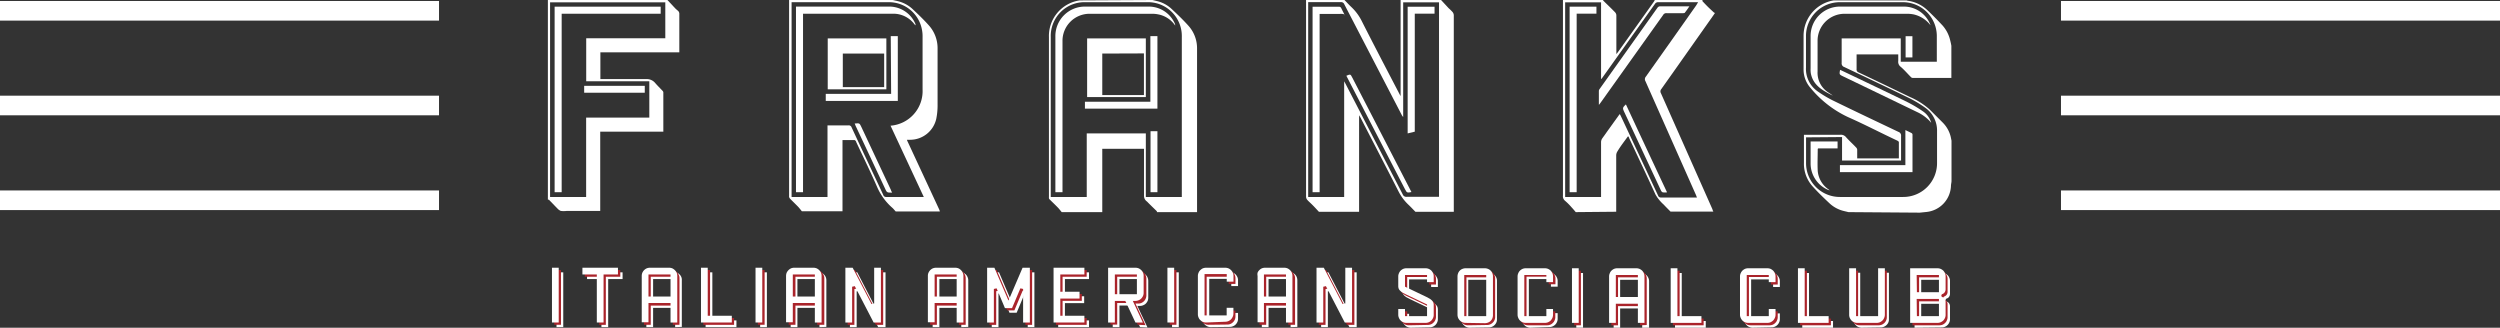 <svg xmlns="http://www.w3.org/2000/svg" viewBox="0 0 330 43.26"><rect x="0" y="0" width="330" height="43.26" fill="#333333" stroke="none"/><defs><style>.cls-1{fill:#fff;}.cls-2{fill:#aa242b;}</style></defs><title>logo</title><g id="Layer_2" data-name="Layer 2"><g id="top"><path class="cls-1" d="M208,28c-.18-.21-.35-.42-.54-.62a8.12,8.12,0,0,0-.88-.88.76.76,0,0,1-.27-.69V0h5.3s0,.08.05.11c.43.43.88.85,1.31,1.29.18.19.4.33.39.68,0,1.57,0,3.14,0,4.71,0,.1,0,.2,0,.35l.14-.17c1.62-2.26,3.23-4.53,4.84-6.79a1.51,1.51,0,0,0,.09-.18h6.29c0,.05,0,.12,0,.15.23.25.46.49.7.73s.57.54.86.81c0,0,.06,0,.11,0l-.23.34c-2.29,3.24-4.57,6.49-6.87,9.73a.47.47,0,0,0-.05.54l6.81,15.34c0,.09.07.19.11.29h-5.65c-.31-.31-.62-.62-.92-.94a5.3,5.3,0,0,1-1.07-1.32c-1.13-2.48-2.3-4.94-3.46-7.41,0-.09-.09-.18-.15-.29-.49.68-1,1.32-1.4,2a1,1,0,0,0-.17.53c0,1.91,0,3.82,0,5.74,0,.57,0,1.14,0,1.71ZM224.15.29h-5.27a.48.48,0,0,0-.43.23l-6.87,9.64-.18.25-.06,0V.31H206.6V26h4.74v-.37c0-2.29,0-4.58,0-6.87a.91.91,0,0,1,.15-.48c.71-1,1.43-2,2.15-3,.05-.08.11-.14.18-.23l.17.35q2.44,5.19,4.87,10.4a.38.38,0,0,0,.41.27H224c-.06-.13-.09-.24-.14-.35l-6.66-15a.51.51,0,0,1,.05-.6q3.33-4.69,6.65-9.41Z"/><path class="cls-1" d="M190.22,0l1,1.08a6.26,6.26,0,0,1,.52.51.73.73,0,0,1,.16.42q0,12.83,0,25.67a2.66,2.66,0,0,1,0,.28h-5.06c-.31-.31-.61-.64-.93-.94a6.39,6.39,0,0,1-1.3-1.74c-1.65-3.24-3.34-6.48-5-9.71-.05-.1-.11-.19-.21-.36V27.12c0,.28,0,.56,0,.84h-5.3c-.29-.31-.57-.62-.87-.92s-.47-.43-.68-.67a.64.64,0,0,1-.15-.4q0-12.85,0-25.71a2.28,2.28,0,0,1,0-.26h5.07c.3.31.6.64.92.94a6.55,6.55,0,0,1,1.32,1.76c1.64,3.24,3.32,6.45,5,9.67a3.07,3.07,0,0,0,.17.31l0,0V0Zm-5,.31V15.44a1.1,1.1,0,0,1-.21-.3L177.45.57A.45.45,0,0,0,177,.28c-1.28,0-2.57,0-3.85,0h-.47V26h4.75V10.73l.17.31q3.78,7.31,7.56,14.62a.5.5,0,0,0,.53.32c1.31,0,2.62,0,3.93,0h.33V.31Z"/><path class="cls-1" d="M244,28l-.58-.14a4.2,4.2,0,0,1-1.9-1c-.78-.73-1.55-1.47-2.26-2.26a4.45,4.45,0,0,1-1.14-3.1c0-1.22,0-2.44,0-3.71h4.78a.86.86,0,0,1,.77.31c.43.48.91.92,1.36,1.39a.48.48,0,0,1,.12.26c0,.37,0,.75,0,1.16h5.5c0-.72,0-1.44,0-2.15,0-.07-.14-.17-.23-.21-2.14-1-4.26-2.11-6.43-3.07A14.19,14.19,0,0,1,239,11.62a3.67,3.67,0,0,1-.93-2.53V4.72a4.73,4.73,0,0,1,4-4.67l.16,0h9.44l.14.05a4.56,4.56,0,0,1,2.56,1.2c.71.67,1.4,1.37,2.07,2.09a4.49,4.49,0,0,1,1,2c.06.22.1.44.14.65v4.25h-5a.45.45,0,0,1-.29-.07c-.48-.47-.92-1-1.42-1.42a.81.81,0,0,1-.3-.76c0-.28,0-.57,0-.86h-5.5c0,.66,0,1.3,0,1.94a.4.4,0,0,0,.27.44c2.27,1.07,4.53,2.16,6.79,3.25a9.51,9.51,0,0,1,2.59,1.65l1.75,1.75a4,4,0,0,1,1,1.75c.05.2.09.41.13.62v5.3c0,.2-.06.39-.07.59a3.6,3.6,0,0,1-3.24,3.51l-.88.09Zm-5.6-9.87c0,1.16,0,2.28,0,3.41A4.46,4.46,0,0,0,242.88,26c2.77,0,5.55,0,8.32,0a4.46,4.46,0,0,0,4.49-4.5c0-1.38,0-2.76,0-4.14a3.67,3.67,0,0,0-1.55-3.13A15.18,15.18,0,0,0,252,12.94c-2.84-1.38-5.7-2.74-8.55-4.09a.5.5,0,0,1-.35-.54c0-1,0-1.94,0-2.91V5.07h7.8V8.15h4.76V4.82A4.48,4.48,0,0,0,251.17.29H242.9a4.46,4.46,0,0,0-4.51,4.5c0,1.38,0,2.76,0,4.14a3.6,3.6,0,0,0,1.54,3.13,15,15,0,0,0,2.15,1.27c2.83,1.38,5.68,2.73,8.52,4.08a.51.51,0,0,1,.34.55c0,1,0,1.94,0,2.91v.32h-7.79v-3.1Z"/><path class="cls-1" d="M152.13,0l.58.14a4.22,4.22,0,0,1,1.9,1c.79.74,1.58,1.49,2.3,2.3a4.43,4.43,0,0,1,1.1,3V28h-5.3a.49.49,0,0,0,0-.11c-.44-.43-.88-.85-1.31-1.29a.89.89,0,0,1-.39-.71c0-2,0-3.94,0-5.91,0-.11,0-.22,0-.34H145.5a1,1,0,0,0,0,.16V28h-5.35c-.18-.2-.33-.42-.52-.61-.36-.37-.73-.72-1.1-1.09a.23.23,0,0,1-.07-.14,1.76,1.76,0,0,1,0-.23V4.9A4.74,4.74,0,0,1,142.53.05l.1,0ZM156,26V4.89a4.47,4.47,0,0,0-4.6-4.6h-8.09a4.46,4.46,0,0,0-4.61,4.61q0,10.37,0,20.73V26h4.75V17.61h7.8V26Z"/><path class="cls-1" d="M117.81,0l.65.14a4.38,4.38,0,0,1,1.94,1c.76.71,1.51,1.43,2.2,2.2a4.5,4.5,0,0,1,1.16,3.09c0,2.46,0,4.91,0,7.37a9,9,0,0,1-.17,1.87,3.54,3.54,0,0,1-3.44,2.78l-.44,0a2.42,2.42,0,0,0,.13.31q2.06,4.43,4.12,8.86a1.42,1.42,0,0,1,.1.29h-5.83c-.14-.15-.27-.32-.42-.46a7.72,7.72,0,0,1-2-2.7c-.87-2-1.85-4-2.79-6,0-.1-.15-.26-.23-.26-.52,0-1,0-1.58,0v9.08c0,.11,0,.22,0,.32h-5.36c-.17-.2-.33-.42-.51-.61-.35-.36-.71-.7-1.06-1.06a.63.63,0,0,1-.12-.23.65.65,0,0,1,0-.14V0Zm4.13,26-4.39-9.41a4.58,4.58,0,0,0,4.23-4.78c0-2.3,0-4.62,0-6.93a4.37,4.37,0,0,0-.09-1A4.43,4.43,0,0,0,117.27.29H104.49V26h4.74V16.55H112a.38.38,0,0,1,.41.26c1.39,3,2.79,5.94,4.17,8.9A.39.39,0,0,0,117,26c1.54,0,3.07,0,4.6,0Z"/><path class="cls-1" d="M88.1,0l1,1.07a4.64,4.64,0,0,0,.4.36.54.54,0,0,1,.17.45c0,1.55,0,3.11,0,4.66v.37H79.25v3.53h.33c1.9,0,3.8,0,5.71,0a1.43,1.43,0,0,1,1.18.5c.32.37.67.71,1,1.06a.34.34,0,0,1,.09.18c0,1.69,0,3.39,0,5.09a.3.3,0,0,1,0,.11H79.23V27.84h-4.4a3.1,3.1,0,0,1-.81,0,1.32,1.32,0,0,1-.47-.35c-.37-.37-.73-.76-1.1-1.13,0,0-.09,0-.13,0V0ZM72.61,26h4.76V15.52h8.34V10.73H77.38V5.05H87.82V.31H72.61Z"/><path class="cls-1" d="M207.19.88h3.54V1.8h-2.61V25.37h-.93Z"/><path class="cls-1" d="M211.05,13.83c0-.62,0-1.24,0-1.85a.56.56,0,0,1,.12-.26L218.8,1a.41.41,0,0,1,.27-.16c1.28,0,2.57,0,3.85,0l.08,0c-.2.28-.38.56-.59.82,0,.06-.17.08-.26.08-.71,0-1.43,0-2.15,0a.47.47,0,0,0-.47.24l-8.21,11.52-.2.27Z"/><path class="cls-1" d="M220.05,25.39a2.63,2.63,0,0,1-.57,0,.45.45,0,0,1-.23-.24q-1.87-4-3.74-8l-1.11-2.37c-.24-.52-.23-.57.22-1C216.42,17.65,218.22,21.5,220.05,25.39Z"/><path class="cls-1" d="M174.19,25.37h-.93V.89l.25,0c1.07,0,2.14,0,3.2,0a.32.32,0,0,1,.34.2c.19.39.39.77.5,1-.05-.3-.42-.26-.78-.25-.85,0-1.69,0-2.58,0Z"/><path class="cls-1" d="M189.36.89V1.8h-2.61V17.38l-.94.23V.89Z"/><path class="cls-1" d="M177.72,10c.54-.23.54-.23.79.26l7.65,14.8.15.29c-.56.12-.61.1-.85-.37l-7.6-14.7C177.81,10.19,177.76,10.09,177.72,10Z"/><path class="cls-1" d="M254.83,3.34a3.87,3.87,0,0,0-2.24-1.44,4.34,4.34,0,0,0-.8-.08h-8.27a3.56,3.56,0,0,0-3.6,3.61c0,1.32,0,2.64,0,4a3.08,3.08,0,0,0,1.46,2.8c.18.12.38.25.55.39-1.33-.66-2.63-1.36-2.91-3A3.76,3.76,0,0,1,239,9V4.79A3.87,3.87,0,0,1,242.89.87c2.79,0,5.57,0,8.36,0a3.75,3.75,0,0,1,3.53,2.33S254.81,3.3,254.83,3.34Z"/><path class="cls-1" d="M242.87,22.72V21.8h8.64V17.17c.31.15.58.27.84.41a.25.25,0,0,1,.1.18c0,1.63,0,3.26,0,4.89,0,0,0,0,0,.07Z"/><path class="cls-1" d="M254.92,16.21a5.28,5.28,0,0,0-1.86-1.42l-6.86-3.31-2.91-1.4c-.5-.24-.51-.25-.4-.86l.23.1c2.88,1.38,5.76,2.74,8.62,4.14a17.41,17.41,0,0,1,2.12,1.26A2.7,2.7,0,0,1,254.92,16.21Z"/><path class="cls-1" d="M239,18.67h3.56v.92H240s-.06.06-.06.07c0,1-.05,1.94,0,2.91a3.29,3.29,0,0,0,1.4,2.41l.18.15a1.51,1.51,0,0,1-.29-.1A3.79,3.79,0,0,1,239,21.55C239,20.6,239,19.65,239,18.67Z"/><path class="cls-1" d="M251.54,4.78h.9v2.8h-.9Z"/><path class="cls-1" d="M155.13,3.38a3.49,3.49,0,0,0-2.19-1.47,3.84,3.84,0,0,0-.83-.09H143.9a3.57,3.57,0,0,0-3.65,3.65V25.37h-.94V4.81A3.89,3.89,0,0,1,143.24.87c2.79,0,5.58,0,8.36,0a3.75,3.75,0,0,1,3.51,2.32.36.36,0,0,1,0,.11A.17.17,0,0,1,155.13,3.38Z"/><path class="cls-1" d="M143.5,5.07h7.75v7.74H143.5Zm2,2v5.48H151V7.05Z"/><path class="cls-1" d="M151.85,4.77h.93v9.57h-9.57v-.91h8.64Z"/><path class="cls-1" d="M151.87,17.32h.91v8.05h-.91Z"/><path class="cls-1" d="M105.07.87h.25c4,0,8,0,12,0a3.74,3.74,0,0,1,3.51,2.28.31.31,0,0,1,0,.2l-.15-.18a3.47,3.47,0,0,0-2.78-1.36c-3.9,0-7.81,0-11.71,0H106V25.37h-.93Z"/><path class="cls-1" d="M117,5.07v6.72h-7.74V5.07Zm-.29,2h-5.46v4.43h5.46Z"/><path class="cls-1" d="M117.58,4.77h.93v8.55H109v-.93h8.63Z"/><path class="cls-1" d="M112.82,16.3l.05,0c.59-.05.59-.05.84.48l3.9,8.31c0,.09.09.19.15.33-.14,0-.24,0-.34,0-.25,0-.37-.06-.48-.29-.94-2-1.9-4.07-2.86-6.1l-1.14-2.42Z"/><path class="cls-1" d="M73.21.88h14v.93H74.14V25.37h-.93Z"/><path class="cls-1" d="M77.11,11.33h8v.91h-8Z"/><path class="cls-1" d="M159.81,43.18a1,1,0,0,1-.42-.09,1.08,1.08,0,0,1-.57-.57,1,1,0,0,1-.09-.42V37a1,1,0,0,1,.09-.42,1,1,0,0,1,.23-.35,1.2,1.2,0,0,1,.34-.23,1.16,1.16,0,0,1,.42-.08h2.54a1.15,1.15,0,0,1,.41.08,1.25,1.25,0,0,1,.35.23,1.41,1.41,0,0,1,.23.35,1,1,0,0,1,.08.42v.76h-.89v-.95h-2.91v5.45h2.91v-.95h.89v.76a1,1,0,0,1-.08.42,1.2,1.2,0,0,1-.23.34.93.93,0,0,1-.35.23,1,1,0,0,1-.41.09Z"/><rect class="cls-1" x="154.71" y="35.95" width="0.89" height="7.23"/><polygon class="cls-1" points="178.12 43.18 175.63 38.38 175.28 38.46 175.28 43.18 174.39 43.18 174.39 35.95 175.35 35.95 177.84 40.75 178.19 40.67 178.19 35.95 179.08 35.95 179.08 43.18 178.12 43.18"/><polygon class="cls-1" points="139.68 43.18 139.68 35.95 143.75 35.95 143.75 36.84 140.57 36.84 140.57 39.11 143.11 39.11 143.11 40.01 140.57 40.01 140.57 42.29 143.75 42.29 143.75 43.18 139.68 43.18"/><polygon class="cls-1" points="135.66 43.18 135.66 38.75 135.29 38.67 134.2 41.28 133.25 41.28 132.16 38.67 131.8 38.75 131.8 43.18 130.91 43.18 130.91 35.95 131.87 35.95 133.73 40.29 135.59 35.95 136.54 35.95 136.54 43.18 135.66 43.18"/><path class="cls-1" d="M150.49,43.18l-1.34-2.85h-1.38v2.85h-.89V36h3.62a1.15,1.15,0,0,1,.41.08,1,1,0,0,1,.58.58,1.16,1.16,0,0,1,.08.42v2.22a1.2,1.2,0,0,1-.08.42,1.36,1.36,0,0,1-.23.34,1,1,0,0,1-.35.23,1,1,0,0,1-.41.09h-.37l1.34,2.85Zm-2.72-3.74h2.91v-2.6h-2.91Z"/><path class="cls-1" d="M89.12,43.18V40.64H86.21v2.54h-.89V37a1,1,0,0,1,.08-.42,1.41,1.41,0,0,1,.23-.35A1.25,1.25,0,0,1,86,36a1.15,1.15,0,0,1,.41-.08h2.54a1.16,1.16,0,0,1,.42.08,1.2,1.2,0,0,1,.34.23,1,1,0,0,1,.23.35A1,1,0,0,1,90,37v6.15Zm-2.91-3.43h2.91V36.84H86.21Z"/><path class="cls-1" d="M108.17,43.18V40.64h-2.91v2.54h-.89V37a1.16,1.16,0,0,1,.08-.42A1,1,0,0,1,105,36a1.15,1.15,0,0,1,.41-.08H108a1.16,1.16,0,0,1,.42.08,1.2,1.2,0,0,1,.34.23,1.21,1.21,0,0,1,.24.35,1.16,1.16,0,0,1,.08.42v6.15Zm-2.91-3.43h2.91V36.84h-2.91Z"/><path class="cls-1" d="M126.89,43.18V40.64H124v2.54h-.89V37a1,1,0,0,1,.09-.42,1.18,1.18,0,0,1,.23-.35,1.25,1.25,0,0,1,.35-.23,1.15,1.15,0,0,1,.41-.08h2.54a1.25,1.25,0,0,1,.42.08,1.36,1.36,0,0,1,.34.23,1,1,0,0,1,.23.35,1,1,0,0,1,.09.42v6.15ZM124,39.75h2.92V36.84H124Z"/><path class="cls-1" d="M170.36,43.18V40.64h-2.91v2.54h-.89V37a1.16,1.16,0,0,1,.08-.42,1.21,1.21,0,0,1,.24-.35,1.2,1.2,0,0,1,.34-.23,1.16,1.16,0,0,1,.42-.08h2.53a1.16,1.16,0,0,1,.42.08,1,1,0,0,1,.58.58,1.16,1.16,0,0,1,.08.42v6.15Zm-2.91-3.43h2.91V36.84h-2.91Z"/><rect class="cls-1" x="73.46" y="35.95" width="0.89" height="7.23"/><rect class="cls-1" x="100.34" y="35.95" width="0.89" height="7.23"/><polygon class="cls-1" points="93.14 43.18 93.14 35.95 94.03 35.95 94.03 42.29 97.21 42.29 97.21 43.18 93.14 43.18"/><polygon class="cls-1" points="115.92 43.18 113.44 38.38 113.08 38.46 113.08 43.18 112.19 43.18 112.19 35.95 113.16 35.95 115.64 40.75 116 40.67 116 35.95 116.89 35.95 116.89 43.18 115.92 43.18"/><polygon class="cls-1" points="79.39 43.18 79.39 36.84 77.49 36.84 77.49 35.95 82.18 35.95 82.18 36.84 80.28 36.84 80.28 43.18 79.39 43.18"/><path class="cls-2" d="M159.5,42.87a1,1,0,0,1-.41-.08,1.18,1.18,0,0,1-.35-.23,1.25,1.25,0,0,1-.23-.35,1.15,1.15,0,0,1-.08-.41V36.72a1.15,1.15,0,0,1,.08-.41,1.25,1.25,0,0,1,.23-.35,1.18,1.18,0,0,1,.35-.23,1,1,0,0,1,.41-.09H162a1,1,0,0,1,.42.09,1,1,0,0,1,.34.23,1.09,1.09,0,0,1,.24.35,1.15,1.15,0,0,1,.08.41v.76h-.89v-.95h-2.91V42h2.91V41h.89v.77a1.15,1.15,0,0,1-.08.41,1.09,1.09,0,0,1-.24.35,1,1,0,0,1-.34.23,1,1,0,0,1-.42.08Z"/><rect class="cls-2" x="154.4" y="35.64" width="0.89" height="7.23"/><polygon class="cls-2" points="177.81 42.88 175.33 38.07 174.97 38.16 174.97 42.88 174.08 42.88 174.08 35.64 175.04 35.64 177.53 40.45 177.88 40.36 177.88 35.64 178.78 35.64 178.78 42.88 177.81 42.88"/><polygon class="cls-2" points="139.38 42.88 139.38 35.64 143.44 35.64 143.44 36.53 140.26 36.53 140.26 38.81 142.8 38.81 142.8 39.71 140.26 39.71 140.26 41.98 143.44 41.98 143.44 42.88 139.38 42.88"/><polygon class="cls-2" points="135.35 42.88 135.35 38.44 134.99 38.37 133.9 40.97 132.95 40.97 131.86 38.37 131.5 38.44 131.5 42.88 130.61 42.88 130.61 35.64 131.56 35.64 133.42 39.98 135.29 35.64 136.24 35.64 136.24 42.88 135.35 42.88"/><path class="cls-2" d="M150.19,42.87,148.85,40h-1.38v2.85h-.89V35.64h3.61a1,1,0,0,1,.42.09A.89.89,0,0,1,151,36a.93.93,0,0,1,.23.35,1,1,0,0,1,.09.41V39a1,1,0,0,1-.09.41,1,1,0,0,1-.23.35,1.2,1.2,0,0,1-.34.23,1.16,1.16,0,0,1-.42.08h-.36l1.33,2.85Zm-2.72-3.74h2.91v-2.6h-2.91Z"/><path class="cls-2" d="M88.81,42.87V40.34H85.9v2.53H85V36.72a1,1,0,0,1,.09-.41.93.93,0,0,1,.23-.35,1,1,0,0,1,.34-.23,1,1,0,0,1,.42-.09h2.54a1,1,0,0,1,.41.09,1.07,1.07,0,0,1,.35.23,1.25,1.25,0,0,1,.23.35,1,1,0,0,1,.08.41v6.15ZM85.9,39.45h2.91V36.53H85.9Z"/><path class="cls-2" d="M107.87,42.87V40.34H105v2.53h-.89V36.72a1,1,0,0,1,.09-.41.93.93,0,0,1,.23-.35,1.13,1.13,0,0,1,.34-.23,1.06,1.06,0,0,1,.42-.09h2.54a1,1,0,0,1,.41.09,1,1,0,0,1,.58.58,1,1,0,0,1,.09.41v6.15ZM105,39.45h2.92V36.53H105Z"/><path class="cls-2" d="M126.58,42.87V40.34h-2.91v2.53h-.89V36.72a1.15,1.15,0,0,1,.08-.41,1.09,1.09,0,0,1,.24-.35,1,1,0,0,1,.34-.23,1,1,0,0,1,.42-.09h2.54a1,1,0,0,1,.41.09,1.18,1.18,0,0,1,.35.23,1.25,1.25,0,0,1,.23.35,1.15,1.15,0,0,1,.08.41v6.15Zm-2.91-3.42h2.91V36.53h-2.91Z"/><path class="cls-2" d="M170.06,42.87V40.34h-2.92v2.53h-.89V36.72a1,1,0,0,1,.09-.41,1,1,0,0,1,.58-.58,1,1,0,0,1,.41-.09h2.54a1,1,0,0,1,.42.09,1.13,1.13,0,0,1,.34.23.93.93,0,0,1,.23.35,1,1,0,0,1,.09.41v6.15Zm-2.92-3.42h2.92V36.53h-2.92Z"/><rect class="cls-2" x="73.16" y="35.64" width="0.89" height="7.23"/><rect class="cls-2" x="100.04" y="35.64" width="0.89" height="7.23"/><polygon class="cls-2" points="92.84 42.88 92.84 35.64 93.73 35.64 93.73 41.98 96.9 41.98 96.9 42.88 92.84 42.88"/><polygon class="cls-2" points="115.62 42.88 113.13 38.07 112.78 38.16 112.78 42.88 111.89 42.88 111.89 35.64 112.85 35.64 115.34 40.45 115.69 40.36 115.69 35.64 116.58 35.64 116.58 42.88 115.62 42.88"/><polygon class="cls-2" points="79.09 42.88 79.09 36.53 77.19 36.53 77.19 35.64 81.88 35.64 81.88 36.53 79.97 36.53 79.97 42.88 79.09 42.88"/><path class="cls-1" d="M159.2,42.57a1.25,1.25,0,0,1-.42-.08,1.16,1.16,0,0,1-.34-.24.89.89,0,0,1-.23-.34,1,1,0,0,1-.09-.42V36.42a1,1,0,0,1,.09-.42.89.89,0,0,1,.23-.34,1.16,1.16,0,0,1,.34-.24,1.25,1.25,0,0,1,.42-.08h2.54a1.15,1.15,0,0,1,.41.08,1.09,1.09,0,0,1,.35.24,1,1,0,0,1,.23.34,1,1,0,0,1,.09.42v.76h-.89v-1H159v5.45h2.92v-1h.89v.76a1,1,0,0,1-.09.42,1.18,1.18,0,0,1-.23.35,1.25,1.25,0,0,1-.35.23,1.15,1.15,0,0,1-.41.08Z"/><rect class="cls-1" x="154.1" y="35.34" width="0.89" height="7.23"/><polygon class="cls-1" points="177.51 42.57 175.02 37.77 174.67 37.85 174.67 42.57 173.78 42.57 173.78 35.34 174.74 35.34 177.23 40.14 177.58 40.06 177.58 35.34 178.47 35.34 178.47 42.57 177.51 42.57"/><polygon class="cls-1" points="139.07 42.57 139.07 35.34 143.14 35.34 143.14 36.23 139.96 36.23 139.96 38.51 142.5 38.51 142.5 39.41 139.96 39.41 139.96 41.68 143.14 41.68 143.14 42.57 139.07 42.57"/><polygon class="cls-1" points="135.05 42.57 135.05 38.14 134.69 38.06 133.59 40.67 132.65 40.67 131.55 38.06 131.19 38.14 131.19 42.57 130.3 42.57 130.3 35.34 131.26 35.34 133.12 39.68 134.98 35.34 135.94 35.34 135.94 42.57 135.05 42.57"/><path class="cls-1" d="M149.88,42.57l-1.34-2.85h-1.38v2.85h-.89V35.34h3.62a1.15,1.15,0,0,1,.41.08,1.21,1.21,0,0,1,.35.24,1.2,1.2,0,0,1,.23.34,1,1,0,0,1,.08.42v2.22a1,1,0,0,1-.08.42,1.2,1.2,0,0,1-.23.34.93.93,0,0,1-.35.23,1,1,0,0,1-.41.09h-.36l1.33,2.85Zm-2.72-3.74h2.91v-2.6h-2.91Z"/><path class="cls-1" d="M88.51,42.57V40H85.6v2.54h-.89V36.42a1.16,1.16,0,0,1,.08-.42,1.2,1.2,0,0,1,.23-.34,1.21,1.21,0,0,1,.35-.24,1.15,1.15,0,0,1,.41-.08h2.54a1.16,1.16,0,0,1,.42.08,1.22,1.22,0,0,1,.58.58,1.16,1.16,0,0,1,.08.42v6.15ZM85.6,39.14h2.91V36.23H85.6Z"/><path class="cls-1" d="M107.56,42.57V40h-2.91v2.54h-.89V36.42a1.16,1.16,0,0,1,.08-.42,1.22,1.22,0,0,1,.58-.58,1.16,1.16,0,0,1,.42-.08h2.53a1.16,1.16,0,0,1,.42.08,1.21,1.21,0,0,1,.35.24,1.2,1.2,0,0,1,.23.34,1.16,1.16,0,0,1,.08.42v6.15Zm-2.91-3.43h2.91V36.23h-2.91Z"/><path class="cls-1" d="M126.28,42.57V40h-2.91v2.54h-.89V36.42a1,1,0,0,1,.08-.42,1.2,1.2,0,0,1,.23-.34,1.09,1.09,0,0,1,.35-.24,1.15,1.15,0,0,1,.41-.08h2.54a1.16,1.16,0,0,1,.42.08,1,1,0,0,1,.34.24.89.89,0,0,1,.23.34,1,1,0,0,1,.09.42v6.15Zm-2.91-3.43h2.91V36.23h-2.91Z"/><path class="cls-1" d="M169.75,42.57V40h-2.91v2.54H166V36.42A1,1,0,0,1,166,36a.89.89,0,0,1,.23-.34,1,1,0,0,1,.34-.24,1.16,1.16,0,0,1,.42-.08h2.54a1.15,1.15,0,0,1,.41.08,1.21,1.21,0,0,1,.35.24,1.2,1.2,0,0,1,.23.34,1.16,1.16,0,0,1,.08.42v6.15Zm-2.91-3.43h2.91V36.23h-2.91Z"/><rect class="cls-1" x="72.86" y="35.34" width="0.89" height="7.23"/><rect class="cls-1" x="99.73" y="35.34" width="0.89" height="7.23"/><polygon class="cls-1" points="92.53 42.57 92.53 35.34 93.42 35.34 93.42 41.68 96.6 41.68 96.6 42.57 92.53 42.57"/><polygon class="cls-1" points="115.32 42.57 112.83 37.77 112.48 37.85 112.48 42.57 111.59 42.57 111.59 35.34 112.55 35.34 115.04 40.14 115.39 40.06 115.39 35.34 116.28 35.34 116.28 42.57 115.32 42.57"/><polygon class="cls-1" points="78.78 42.57 78.78 36.23 76.88 36.23 76.88 35.34 81.57 35.34 81.57 36.23 79.67 36.23 79.67 42.57 78.78 42.57"/><path class="cls-1" d="M216.77,43.26V40.72h-2.91v2.54H213V37.12a1,1,0,0,1,.08-.42,1.13,1.13,0,0,1,.23-.34,1.07,1.07,0,0,1,.35-.23,1,1,0,0,1,.41-.09h2.53a1,1,0,0,1,.42.09,1,1,0,0,1,.34.23,1,1,0,0,1,.23.34,1,1,0,0,1,.09.42v6.14Zm-2.91-3.42h2.91V36.93h-2.91Z"/><path class="cls-1" d="M252.72,43.26V36h3.6a1,1,0,0,1,.42.09,1,1,0,0,1,.34.23,1,1,0,0,1,.23.34,1,1,0,0,1,.09.42v1.69a.72.72,0,0,1-.15.45.59.59,0,0,1-.27.18.22.22,0,0,0,0,.42.59.59,0,0,1,.27.18.72.72,0,0,1,.15.45v1.69a1,1,0,0,1-.09.42,1.08,1.08,0,0,1-.57.57,1,1,0,0,1-.42.09Zm.88-.89h2.91V40.1H253.6Zm0-3.17h2.91V36.93H253.6Z"/><path class="cls-1" d="M202,43.26a1,1,0,0,1-.41-.09.93.93,0,0,1-.35-.23,1.2,1.2,0,0,1-.23-.34,1,1,0,0,1-.08-.42V37.12a1,1,0,0,1,.08-.42,1.36,1.36,0,0,1,.23-.34,1.07,1.07,0,0,1,.35-.23A1,1,0,0,1,202,36h2.53a1,1,0,0,1,.42.09,1,1,0,0,1,.34.23,1,1,0,0,1,.23.34,1,1,0,0,1,.09.42v.76h-.89v-1h-2.91v5.44h2.91v-.95h.89v.76a1,1,0,0,1-.09.42,1.08,1.08,0,0,1-.57.57,1,1,0,0,1-.42.09Z"/><path class="cls-1" d="M231.33,43.26a1,1,0,0,1-.41-.09,1,1,0,0,1-.35-.23,1.2,1.2,0,0,1-.23-.34,1.16,1.16,0,0,1-.08-.42V37.12a1.16,1.16,0,0,1,.08-.42,1.36,1.36,0,0,1,.23-.34,1.18,1.18,0,0,1,.35-.23,1,1,0,0,1,.41-.09h2.53a1,1,0,0,1,.42.09,1,1,0,0,1,.34.23,1,1,0,0,1,.23.34,1,1,0,0,1,.09.42v.76h-.89v-1h-2.9v5.44h2.9v-.95h.89v.76a1,1,0,0,1-.09.42,1.08,1.08,0,0,1-.57.57,1,1,0,0,1-.42.09Z"/><rect class="cls-1" x="208.07" y="36.04" width="0.89" height="7.21"/><polygon class="cls-1" points="221.1 43.26 221.1 36.04 221.99 36.04 221.99 42.37 225.16 42.37 225.16 43.26 221.1 43.26"/><polygon class="cls-1" points="237.9 43.26 237.9 36.04 238.79 36.04 238.79 42.37 241.96 42.37 241.96 43.26 237.9 43.26"/><path class="cls-1" d="M194,43.26a1,1,0,0,1-.42-.09,1,1,0,0,1-.34-.23.89.89,0,0,1-.23-.34,1,1,0,0,1-.09-.42V37.12a1,1,0,0,1,.09-.42,1.08,1.08,0,0,1,.57-.57A1,1,0,0,1,194,36h2.53a1,1,0,0,1,.42.09,1,1,0,0,1,.34.23,1.13,1.13,0,0,1,.23.34,1,1,0,0,1,.08.42v5.06a1,1,0,0,1-.31.76,1,1,0,0,1-.34.23,1,1,0,0,1-.42.09Zm-.19-.89h2.91V36.93h-2.91Z"/><path class="cls-1" d="M186.22,43.26a1,1,0,0,1-.41-.09.93.93,0,0,1-.35-.23,1.2,1.2,0,0,1-.23-.34,1,1,0,0,1-.08-.42v-.76H186v.95h2.91V40.82l-2.8-1.34-.4-.21a2,2,0,0,1-.32-.23,1,1,0,0,1-.2-.28.82.82,0,0,1-.07-.37V37.12a1,1,0,0,1,.08-.42,1.36,1.36,0,0,1,.23-.34.93.93,0,0,1,.35-.23,1,1,0,0,1,.41-.09h2.53a1,1,0,0,1,.42.09.89.89,0,0,1,.34.23,1,1,0,0,1,.23.34,1,1,0,0,1,.09.42v.76h-.89v-1H186v1.55l2.8,1.34.41.21a1.56,1.56,0,0,1,.31.23.83.83,0,0,1,.21.28,1,1,0,0,1,.07.37v1.27a1,1,0,0,1-.09.42,1.08,1.08,0,0,1-.57.57,1,1,0,0,1-.42.09Z"/><path class="cls-1" d="M245.73,43.26a1,1,0,0,1-.41-.09.89.89,0,0,1-.34-.23,1,1,0,0,1-.24-.34,1.16,1.16,0,0,1-.08-.42V36h.89v6.33h2.9V36h.89v6.14a1,1,0,0,1-.31.76,1,1,0,0,1-.35.23,1,1,0,0,1-.41.09Z"/><path class="cls-2" d="M216.49,42.94V40.41h-2.91v2.53h-.88V36.8a1,1,0,0,1,.08-.41A1.07,1.07,0,0,1,213,36a1.36,1.36,0,0,1,.34-.23,1.2,1.2,0,0,1,.42-.08h2.53a1.16,1.16,0,0,1,.42.08,1.36,1.36,0,0,1,.34.23.93.93,0,0,1,.23.35,1,1,0,0,1,.09.41v6.14Zm-2.91-3.42h2.91V36.61h-2.91Z"/><path class="cls-2" d="M252.44,42.94V35.73H256a1.16,1.16,0,0,1,.42.08,1.2,1.2,0,0,1,.34.23.93.93,0,0,1,.23.35,1,1,0,0,1,.09.41v1.69a.64.64,0,0,1-.42.64.2.2,0,0,0-.15.2.22.22,0,0,0,.15.21.54.54,0,0,1,.27.19.68.68,0,0,1,.15.45v1.69a1,1,0,0,1-.09.41.89.89,0,0,1-.23.34,1,1,0,0,1-.34.24,1.16,1.16,0,0,1-.42.08Zm.88-.89h2.91V39.78h-2.91Zm0-3.17h2.91V36.61h-2.91Z"/><path class="cls-2" d="M201.69,42.94a1.15,1.15,0,0,1-.41-.08,1.09,1.09,0,0,1-.35-.24,1,1,0,0,1-.23-.34,1,1,0,0,1-.08-.41V36.8a1,1,0,0,1,.08-.41,1.07,1.07,0,0,1,.23-.35,1.25,1.25,0,0,1,.35-.23,1.15,1.15,0,0,1,.41-.08h2.53a1.16,1.16,0,0,1,.42.08A1.2,1.2,0,0,1,205,36a.93.93,0,0,1,.23.35,1,1,0,0,1,.09.41v.76h-.89v-1H201.5v5.44h2.91V41.1h.89v.77a1,1,0,0,1-.09.41.89.89,0,0,1-.23.34,1,1,0,0,1-.34.24,1.16,1.16,0,0,1-.42.08Z"/><path class="cls-2" d="M231.05,42.94a1.15,1.15,0,0,1-.41-.08,1.09,1.09,0,0,1-.35-.24,1.2,1.2,0,0,1-.23-.34,1.15,1.15,0,0,1-.08-.41V36.8a1.15,1.15,0,0,1,.08-.41,1,1,0,0,1,.58-.58,1.15,1.15,0,0,1,.41-.08h2.53a1.16,1.16,0,0,1,.42.08,1.2,1.2,0,0,1,.34.23.93.93,0,0,1,.23.35,1,1,0,0,1,.09.41v.76h-.89v-1h-2.91v5.44h2.91V41.1h.89v.77a1,1,0,0,1-.09.41.89.89,0,0,1-.23.34,1,1,0,0,1-.34.24,1.16,1.16,0,0,1-.42.08Z"/><rect class="cls-2" x="207.79" y="35.73" width="0.89" height="7.21"/><polygon class="cls-2" points="220.82 42.94 220.82 35.73 221.71 35.73 221.71 42.05 224.88 42.05 224.88 42.94 220.82 42.94"/><polygon class="cls-2" points="237.62 42.94 237.62 35.73 238.51 35.73 238.51 42.05 241.68 42.05 241.68 42.94 237.62 42.94"/><path class="cls-2" d="M193.76,42.94a1.16,1.16,0,0,1-.42-.08,1,1,0,0,1-.34-.24.89.89,0,0,1-.23-.34,1,1,0,0,1-.09-.41V36.8a1,1,0,0,1,.09-.41A.93.93,0,0,1,193,36a1.2,1.2,0,0,1,.34-.23,1.16,1.16,0,0,1,.42-.08h2.53a.94.94,0,0,1,.41.08,1,1,0,0,1,.58.58.94.94,0,0,1,.08.41v5.07a1,1,0,0,1-.08.41,1,1,0,0,1-.23.34,1.09,1.09,0,0,1-.35.24,1.11,1.11,0,0,1-.41.08Zm-.19-.89h2.91V36.61h-2.91Z"/><path class="cls-2" d="M185.94,42.94a1.15,1.15,0,0,1-.41-.08,1.09,1.09,0,0,1-.35-.24,1,1,0,0,1-.23-.34,1,1,0,0,1-.08-.41V41.1h.88v.95h2.91V40.5l-2.8-1.34a3.17,3.17,0,0,1-.41-.21,1.78,1.78,0,0,1-.31-.23,1.05,1.05,0,0,1-.2-.27.86.86,0,0,1-.07-.38V36.8a.94.94,0,0,1,.08-.41,1,1,0,0,1,.58-.58,1.15,1.15,0,0,1,.41-.08h2.53a1.16,1.16,0,0,1,.42.08,1.13,1.13,0,0,1,.34.23.93.93,0,0,1,.23.35,1,1,0,0,1,.09.41v.76h-.89v-1h-2.91v1.55l2.8,1.34.41.21a1.56,1.56,0,0,1,.31.23.76.76,0,0,1,.2.28.84.84,0,0,1,.08.37v1.28a1,1,0,0,1-.09.41.89.89,0,0,1-.23.34,1,1,0,0,1-.34.24,1.16,1.16,0,0,1-.42.08Z"/><path class="cls-2" d="M245.45,42.94a1.15,1.15,0,0,1-.41-.08,1.21,1.21,0,0,1-.35-.24,1.2,1.2,0,0,1-.23-.34,1.15,1.15,0,0,1-.08-.41V35.73h.89v6.32h2.9V35.73h.89v6.14a1.15,1.15,0,0,1-.08.41,1.2,1.2,0,0,1-.23.34,1.21,1.21,0,0,1-.35.24,1.15,1.15,0,0,1-.41.08Z"/><path class="cls-1" d="M216.2,42.62V40.09h-2.91v2.53h-.89V36.48a1,1,0,0,1,.09-.41,1,1,0,0,1,.23-.35,1.2,1.2,0,0,1,.34-.23,1.16,1.16,0,0,1,.42-.08H216a1.15,1.15,0,0,1,.41.08,1.25,1.25,0,0,1,.35.23,1.41,1.41,0,0,1,.23.35,1.15,1.15,0,0,1,.08.41v6.14Zm-2.91-3.42h2.91V36.3h-2.91Z"/><path class="cls-1" d="M252.14,42.62V35.41h3.61a1.15,1.15,0,0,1,.41.08,1.25,1.25,0,0,1,.35.23,1.18,1.18,0,0,1,.23.35,1,1,0,0,1,.08.41v1.69a.68.68,0,0,1-.15.45.61.61,0,0,1-.26.19.22.22,0,0,0-.15.21.2.2,0,0,0,.15.2.61.61,0,0,1,.26.19.68.68,0,0,1,.15.45v1.69a1,1,0,0,1-.08.41,1.18,1.18,0,0,1-.23.35,1.25,1.25,0,0,1-.35.23,1.15,1.15,0,0,1-.41.08Zm.89-.89h2.91V39.46H253Zm0-3.16h2.91V36.3H253Z"/><path class="cls-1" d="M201.4,42.62a1.16,1.16,0,0,1-.42-.08,1.2,1.2,0,0,1-.34-.23,1,1,0,0,1-.23-.35,1,1,0,0,1-.09-.41V36.48a1,1,0,0,1,.09-.41,1,1,0,0,1,.23-.35,1.2,1.2,0,0,1,.34-.23,1.16,1.16,0,0,1,.42-.08h2.53a1.15,1.15,0,0,1,.41.08,1.25,1.25,0,0,1,.35.23,1.41,1.41,0,0,1,.23.35,1.15,1.15,0,0,1,.08.41v.76h-.88V36.3h-2.91v5.43h2.91v-.94H205v.76a1.15,1.15,0,0,1-.08.41,1.41,1.41,0,0,1-.23.35,1.25,1.25,0,0,1-.35.23,1.15,1.15,0,0,1-.41.08Z"/><path class="cls-1" d="M230.76,42.62a1.16,1.16,0,0,1-.42-.08,1.36,1.36,0,0,1-.34-.23,1.18,1.18,0,0,1-.23-.35,1,1,0,0,1-.09-.41V36.48a1,1,0,0,1,.09-.41,1.18,1.18,0,0,1,.23-.35,1.36,1.36,0,0,1,.34-.23,1.16,1.16,0,0,1,.42-.08h2.53a1.2,1.2,0,0,1,.42.08,1.36,1.36,0,0,1,.34.23,1.18,1.18,0,0,1,.23.35,1,1,0,0,1,.09.41v.76h-.89V36.3h-2.91v5.43h2.91v-.94h.89v.76a1,1,0,0,1-.09.41,1.18,1.18,0,0,1-.23.35,1.36,1.36,0,0,1-.34.23,1.16,1.16,0,0,1-.42.08Z"/><rect class="cls-1" x="207.5" y="35.41" width="0.89" height="7.21"/><polygon class="cls-1" points="220.53 42.62 220.53 35.41 221.42 35.41 221.42 41.73 224.59 41.73 224.59 42.62 220.53 42.62"/><polygon class="cls-1" points="237.33 42.62 237.33 35.41 238.22 35.41 238.22 41.73 241.38 41.73 241.38 42.62 237.33 42.62"/><path class="cls-1" d="M193.46,42.62a1.15,1.15,0,0,1-.41-.08,1.2,1.2,0,0,1-.34-.23,1.21,1.21,0,0,1-.24-.35,1.15,1.15,0,0,1-.08-.41V36.48a1.15,1.15,0,0,1,.08-.41,1,1,0,0,1,.58-.58,1.15,1.15,0,0,1,.41-.08H196a1.15,1.15,0,0,1,.41.08,1,1,0,0,1,.58.58,1.15,1.15,0,0,1,.08.41v5.07A1.15,1.15,0,0,1,197,42a1,1,0,0,1-.58.58,1.15,1.15,0,0,1-.41.08Zm-.18-.89h2.9V36.3h-2.9Z"/><path class="cls-1" d="M185.65,42.62a1.16,1.16,0,0,1-.42-.08,1.2,1.2,0,0,1-.34-.23,1,1,0,0,1-.23-.35,1,1,0,0,1-.09-.41v-.76h.89v.94h2.91V40.19l-2.8-1.34-.41-.21a1.5,1.5,0,0,1-.31-.24.79.79,0,0,1-.21-.27,1,1,0,0,1-.07-.38V36.48a1,1,0,0,1,.09-.41,1,1,0,0,1,.23-.35,1.2,1.2,0,0,1,.34-.23,1.16,1.16,0,0,1,.42-.08h2.53a1.15,1.15,0,0,1,.41.08,1.25,1.25,0,0,1,.35.23,1.41,1.41,0,0,1,.23.35,1,1,0,0,1,.08.41v.76h-.88V36.3h-2.91v1.54l2.8,1.34.41.22a1.47,1.47,0,0,1,.31.23.9.9,0,0,1,.2.27.86.86,0,0,1,.07.38v1.27a1,1,0,0,1-.08.41,1.41,1.41,0,0,1-.23.35,1.25,1.25,0,0,1-.35.23,1.15,1.15,0,0,1-.41.08Z"/><path class="cls-1" d="M245.16,42.62a1.15,1.15,0,0,1-.41-.08,1.25,1.25,0,0,1-.35-.23,1.41,1.41,0,0,1-.23-.35,1,1,0,0,1-.08-.41V35.41H245v6.32h2.91V35.41h.89v6.14a1,1,0,0,1-.09.41,1,1,0,0,1-.23.35,1.2,1.2,0,0,1-.34.23,1.16,1.16,0,0,1-.42.08Z"/><rect class="cls-1" x="272.05" y="0.13" width="57.95" height="2.59"/><rect class="cls-1" x="272.05" y="12.63" width="57.95" height="2.59"/><rect class="cls-1" x="272.05" y="25.14" width="57.95" height="2.59"/><rect class="cls-1" y="0.13" width="57.95" height="2.59"/><rect class="cls-1" y="12.63" width="57.95" height="2.59"/><rect class="cls-1" y="25.14" width="57.95" height="2.59"/></g></g></svg>